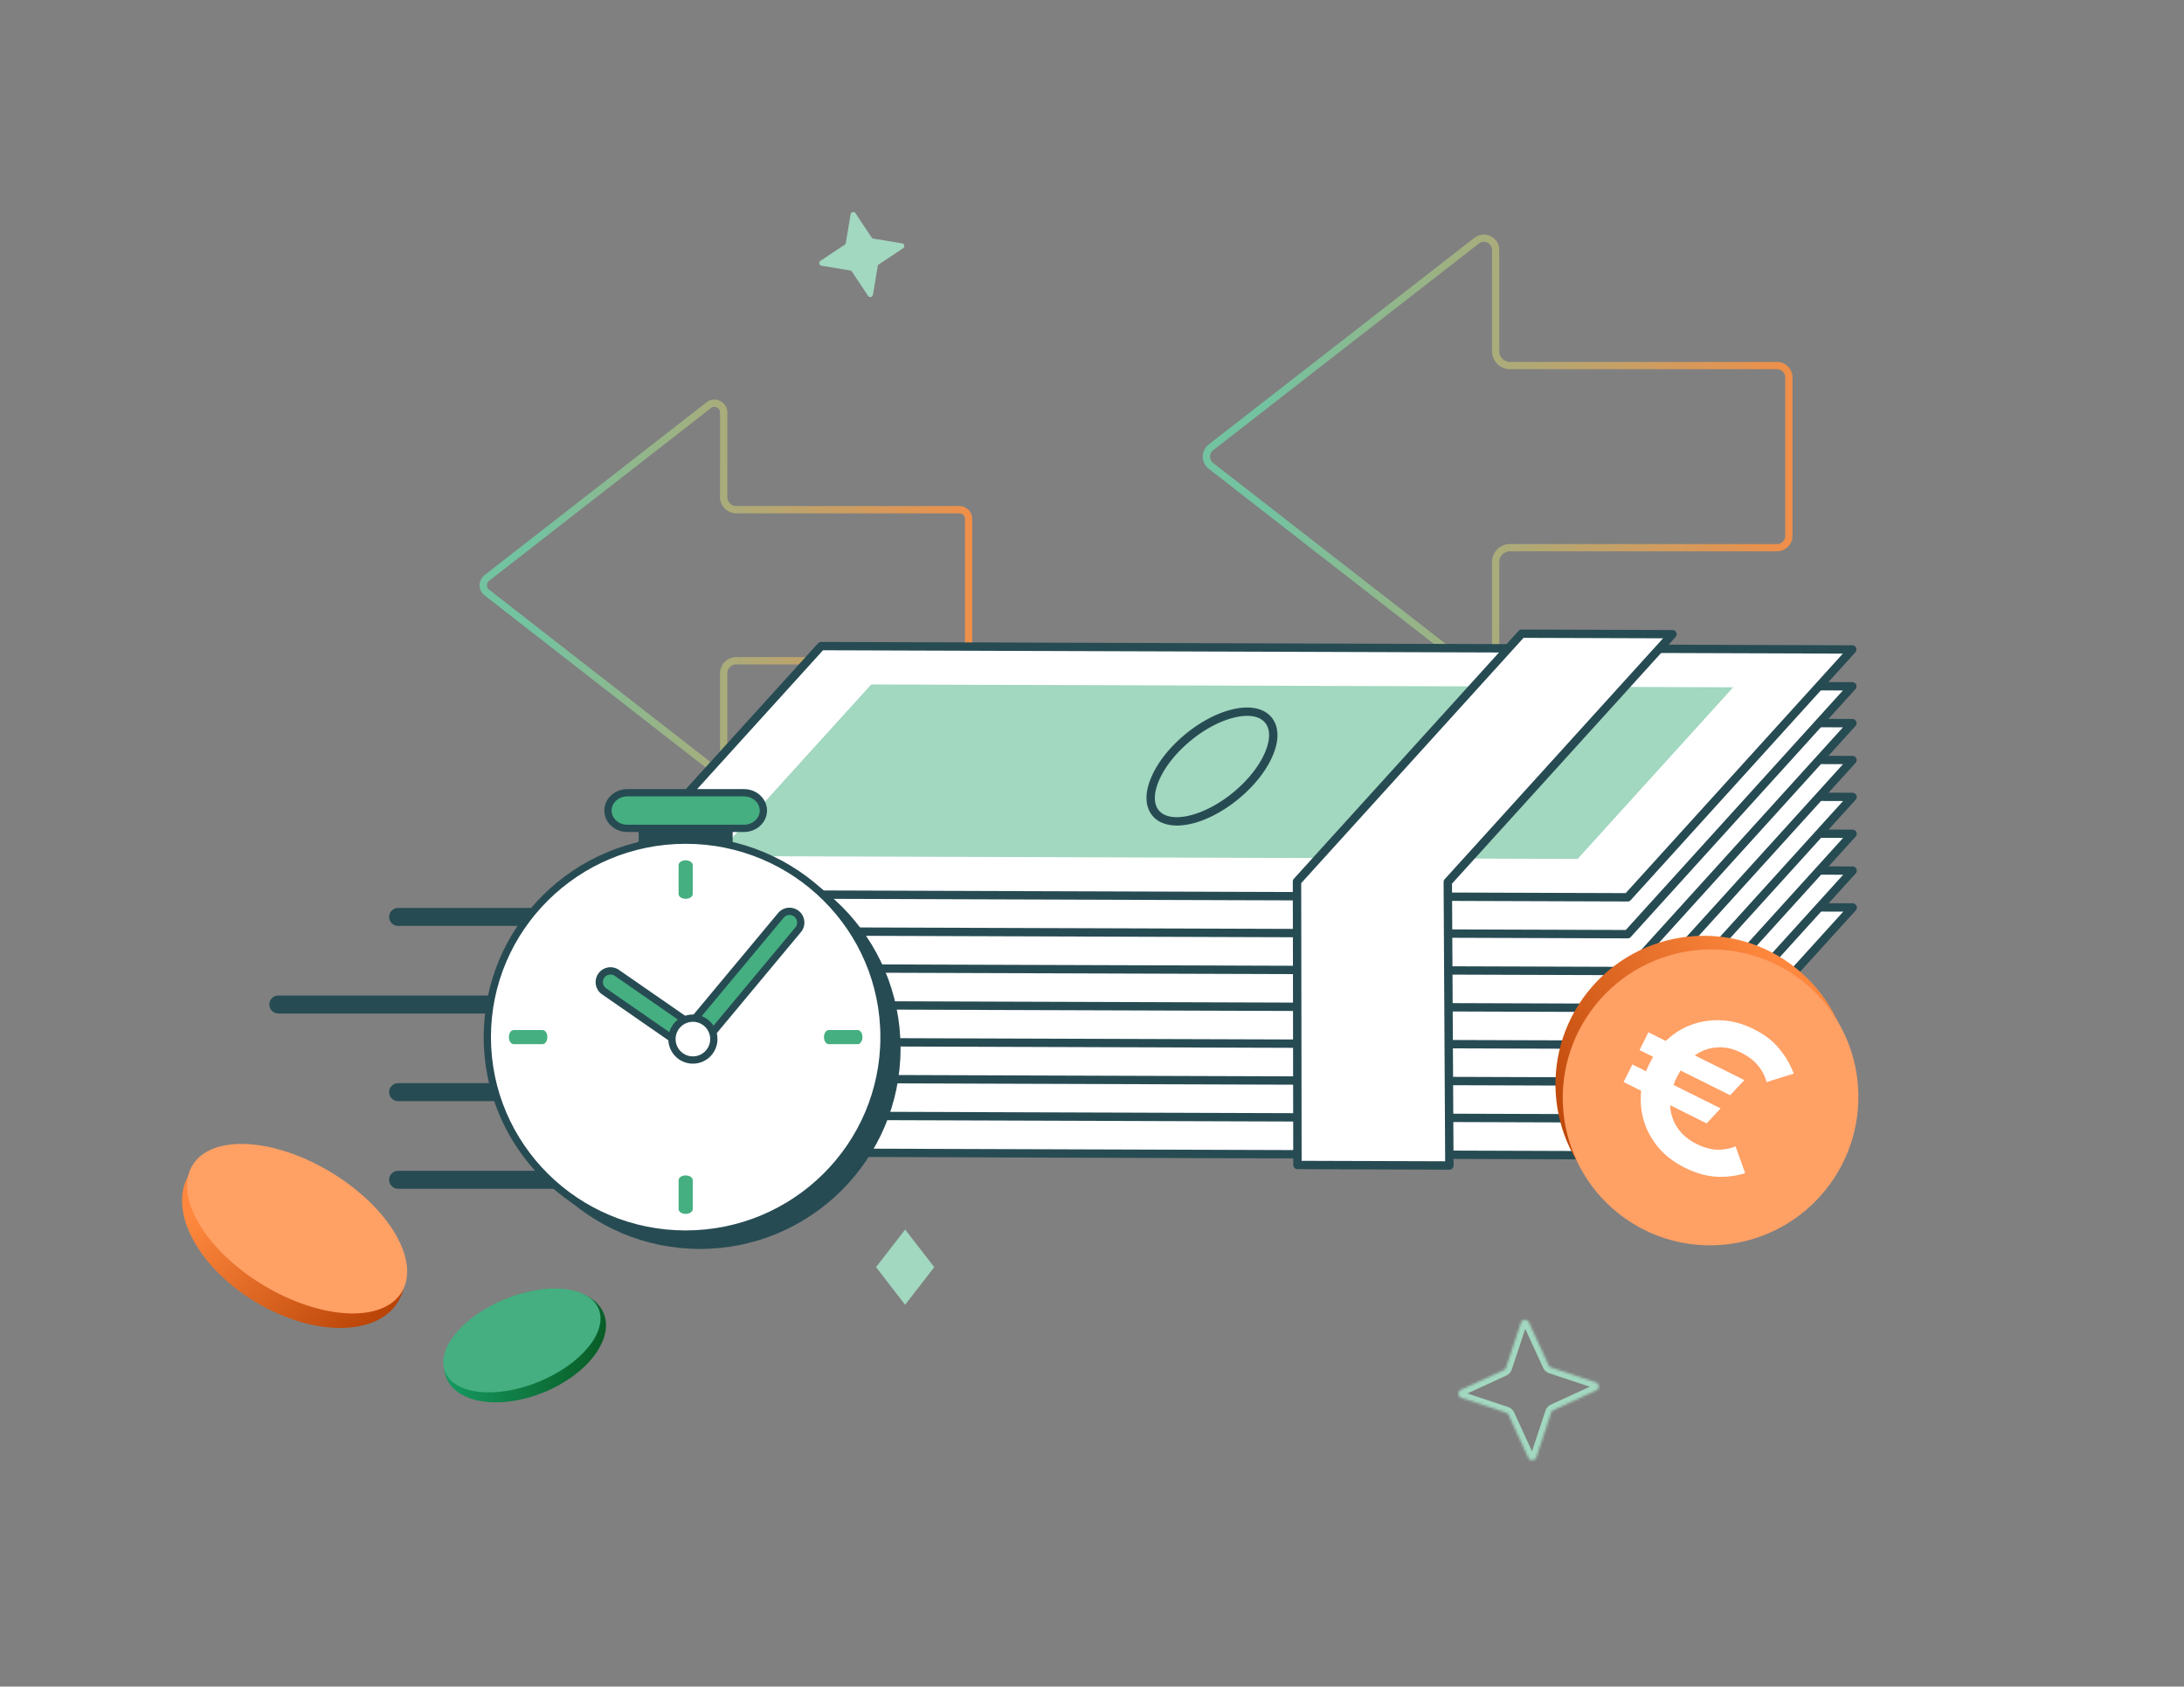<svg width="900" height="695" fill="none" xmlns="http://www.w3.org/2000/svg"><rect width="100%" height="100%" fill="#808080" stroke="none"/><path d="M737.154 220.827a4.854 4.854 0 01-4.86 4.848H622.278a5.949 5.949 0 00-5.952 5.944v41.678c0 4.032-4.653 6.309-7.849 3.823l-109.451-85.14c-2.496-1.941-2.496-5.705 0-7.646l109.451-85.14c3.196-2.486 7.849-.209 7.849 3.823v41.679a5.948 5.948 0 005.952 5.943h110.016a4.855 4.855 0 014.86 4.849v65.339z" stroke="url(#a)" stroke-width="3"/><path d="M399.154 268.471a3.81 3.81 0 01-3.813 3.808h-91.906a5.217 5.217 0 00-5.219 5.215v34.846c0 3.167-3.652 4.954-6.158 3.003l-91.435-71.183a3.804 3.804 0 010-6.005l91.435-71.183c2.506-1.952 6.158-.165 6.158 3.003v34.845a5.218 5.218 0 005.219 5.216h91.906a3.81 3.81 0 013.813 3.807v54.628z" stroke="url(#b)" stroke-width="3"/><mask id="c" fill="#fff"><path d="M639.227 563.504l18.389 6.108c1.541.513 1.672 2.654.184 3.346l-17.609 8.088a1.821 1.821 0 00-.958 1.07l-6.108 18.389c-.513 1.541-2.654 1.672-3.346.184l-8.088-17.608a1.82 1.82 0 00-1.07-.959l-18.39-6.108c-1.541-.513-1.671-2.654-.184-3.346l17.609-8.088c.447-.203.794-.591.958-1.07l6.109-18.389c.513-1.541 2.654-1.672 3.346-.184l8.088 17.608c.203.447.59.794 1.07.959z"/></mask><path d="M639.227 563.504l-.811 2.365.011.003.012.004.788-2.372zm18.389 6.108l.789-2.372-.001-.001-.788 2.373zm.184 3.346l1.044 2.272.011-.005-1.055-2.267zm-17.609 8.088l1.033 2.277.011-.005-1.044-2.272zm-.958 1.07l-2.365-.811-.004.012-.003.011 2.372.788zm-6.108 18.389l2.372.79v-.002l-2.372-.788zm-3.346.184l-2.272 1.044.005.011 2.267-1.055zm-8.088-17.608l-2.277 1.032.005.011 2.272-1.043zm-1.07-.959l.81-2.364-.011-.004-.011-.004-.788 2.372zm-18.39-6.108l-.789 2.372.001.001.788-2.373zm-.184-3.346l-1.043-2.272-.011.005 1.054 2.267zm17.609-8.088l-1.033-2.277-.01.005 1.043 2.272zm.958-1.07l2.365.811.004-.012.004-.011-2.373-.788zm6.109-18.389l-2.372-.79-.001.002 2.373.788zm3.346-.184l2.272-1.044-.005-.011-2.267 1.055zm8.088 17.608l2.277-1.032-.005-.011-2.272 1.043zm.282 3.331l18.389 6.109 1.576-4.746-18.389-6.108-1.576 4.745zm18.388 6.108c-.604-.201-.646-1.03-.081-1.292l2.109 4.533c3.539-1.647 3.237-6.759-.45-7.985l-1.578 4.744zm-.07-1.298l-17.609 8.088 2.087 4.544 17.609-8.088-2.087-4.544zm-17.598 8.084a4.312 4.312 0 00-2.291 2.535l4.73 1.622a.684.684 0 01-.374.396l-2.065-4.553zm-2.298 2.558l-6.109 18.389 4.745 1.576 6.109-18.389-4.745-1.576zm-6.108 18.388c.201-.604 1.03-.646 1.292-.081l-4.533 2.109c1.647 3.54 6.758 3.237 7.985-.449l-4.744-1.579zm1.297-.07l-8.088-17.609-4.543 2.087 8.088 17.609 4.543-2.087zm-8.083-17.598a4.312 4.312 0 00-2.536-2.29l-1.621 4.729a.684.684 0 01-.396-.374l4.553-2.065zm-2.558-2.298l-18.389-6.108-1.577 4.745 18.39 6.108 1.576-4.745zm-18.388-6.108c.604.201.645 1.03.081 1.293l-2.109-4.534c-3.54 1.647-3.237 6.759.449 7.985l1.579-4.744zm.07 1.298l17.609-8.088-2.087-4.544-17.609 8.088 2.087 4.544zm17.598-8.083a4.315 4.315 0 002.29-2.536l-4.73-1.622a.693.693 0 01.374-.396l2.066 4.554zm2.298-2.559l6.108-18.389-4.745-1.576-6.108 18.389 4.745 1.576zm6.108-18.388c-.201.604-1.03.646-1.293.081l4.534-2.109c-1.647-3.539-6.759-3.237-7.985.449l4.744 1.579zm-1.298.07l8.088 17.609 4.544-2.087-8.088-17.609-4.544 2.087zm8.083 17.598a4.32 4.32 0 002.536 2.291l1.621-4.73c.148.05.304.17.397.374l-4.554 2.065z" fill="#A2D7C0" mask="url(#c)"/><path d="M359.914 98.322l11.805 1.964c.99.166 1.274 1.46.433 2.024l-9.968 6.622a1.123 1.123 0 00-.482.745l-1.965 11.805c-.165.989-1.459 1.274-2.024.433l-6.622-9.968a1.123 1.123 0 00-.745-.483l-11.805-1.964c-.989-.165-1.274-1.459-.433-2.024l9.969-6.622c.253-.167.428-.437.482-.745l1.965-11.805c.165-.99 1.459-1.274 2.024-.433l6.622 9.969c.166.253.436.427.744.482zM385 522.161l-11.995-15.504L361 522.153l11.995 15.504L385 522.161z" fill="#A2D7C0"/><path d="M670.888 476.073l-424.911-1.385 92.58-102.137 424.904 1.401-92.573 102.121z" fill="#fff"/><path d="M245.222 476.233a1.751 1.751 0 01-.821-.841 1.708 1.708 0 01.286-1.849l92.595-102.13a1.735 1.735 0 011.276-.564l424.911 1.386c.688.01 1.303.406 1.581 1.019a1.709 1.709 0 01-.285 1.85l-92.596 102.129a1.73 1.73 0 01-1.275.564l-424.928-1.393a1.692 1.692 0 01-.759-.179l.015.008zm94.105-101.949l-89.479 98.696 420.261 1.375 89.479-98.696-420.261-1.375z" fill="#274B53"/><path d="M660.269 460.266l-355.23-1.17 64.126-70.724 355.214 1.163-64.11 70.731z" fill="#274B53"/><path d="M478.529 445.143a10.324 10.324 0 01-3.433-2.667c-3.098-3.71-3.284-9.327-.507-15.814 2.604-6.131 7.57-12.411 13.962-17.709 13.741-11.374 29.386-14.456 35.582-7.037 6.212 7.426.285 22.149-13.455 33.522-11.669 9.649-24.679 13.327-32.142 9.69l-.007.015zm40.649-42.813c-6.094-2.97-18.092.723-28.415 9.269-5.995 4.956-10.604 10.78-13.005 16.417-2.236 5.258-2.244 9.615-.016 12.269 4.8 5.744 18.864 2.311 30.724-7.493s17.822-22.942 13.021-28.686c-.619-.742-1.391-1.328-2.309-1.776z" fill="#274B53"/><path d="M670.859 460.894l-424.919-1.408 92.588-102.115 424.911 1.386-92.58 102.137z" fill="#fff"/><path d="M245.187 461.031a1.74 1.74 0 01-.821-.84 1.709 1.709 0 01.285-1.85l92.596-102.129a1.73 1.73 0 011.276-.564l424.911 1.385c.688.01 1.303.406 1.581 1.02a1.708 1.708 0 01-.286 1.849l-92.595 102.13a1.734 1.734 0 01-1.276.563l-424.911-1.385a1.697 1.697 0 01-.76-.179zm94.105-101.949l-89.479 98.696 420.261 1.375 89.478-98.696-420.26-1.375z" fill="#274B53"/><path d="M660.25 445.073l-355.231-1.17 64.119-70.709 355.222 1.147-64.11 70.732z" fill="#274B53"/><path d="M478.508 429.949a10.327 10.327 0 01-3.433-2.668c-6.212-7.426-.285-22.15 13.456-33.523 6.407-5.29 13.523-8.993 20.049-10.42 6.918-1.523 12.442-.303 15.532 3.383 3.098 3.71 3.285 9.327.515 15.837-2.603 6.131-7.57 12.411-13.962 17.709-11.669 9.649-24.679 13.327-32.141 9.69l-.016-.008zm40.649-42.813c-2.394-1.167-5.772-1.341-9.825-.448-5.994 1.323-12.595 4.76-18.59 9.717-11.859 9.804-17.821 22.942-13.021 28.685 4.8 5.744 18.864 2.312 30.724-7.492 5.995-4.956 10.604-10.78 12.998-16.401 2.236-5.259 2.243-9.616.016-12.27-.62-.741-1.392-1.328-2.309-1.775l.007-.016z" fill="#274B53"/><path d="M670.838 445.701l-424.927-1.394 92.595-102.129 424.912 1.386-92.58 102.137z" fill="#fff"/><path d="M245.158 445.852a1.711 1.711 0 01-.536-2.69l92.596-102.129a1.73 1.73 0 011.275-.564l424.912 1.386a1.757 1.757 0 011.581 1.019 1.71 1.71 0 01-.286 1.849l-92.596 102.13a1.731 1.731 0 01-1.275.564l-424.912-1.386a1.692 1.692 0 01-.759-.179zm94.105-101.948L249.784 442.6l420.26 1.375 89.479-98.696-420.26-1.375z" fill="#274B53"/><path d="M660.228 429.879l-355.23-1.17L369.116 358l355.215 1.163-64.103 70.716z" fill="#274B53"/><path d="M478.49 414.755a10.311 10.311 0 01-3.433-2.667c-3.098-3.71-3.284-9.327-.499-15.829 2.604-6.132 7.57-12.412 13.962-17.71 6.408-5.29 13.523-8.993 20.049-10.421 6.919-1.522 12.443-.302 15.525 3.4 3.099 3.709 3.285 9.326.523 15.821-2.604 6.131-7.57 12.411-13.962 17.709-11.669 9.649-24.679 13.327-32.142 9.69l-.023.007zm40.65-42.812c-2.395-1.168-5.773-1.342-9.825-.449-5.995 1.323-12.596 4.761-18.59 9.717-5.995 4.956-10.604 10.78-12.998 16.401-2.237 5.259-2.244 9.616-.016 12.269 4.8 5.744 18.864 2.312 30.724-7.492 5.995-4.957 10.603-10.78 13.005-16.417 2.236-5.259 2.244-9.615.016-12.269-.619-.742-1.392-1.329-2.309-1.776l-.007.016z" fill="#274B53"/><path d="M670.818 430.507l-424.927-1.393 92.596-102.13 424.904 1.401-92.573 102.122z" fill="#fff"/><path d="M245.137 430.659a1.74 1.74 0 01-.822-.841 1.708 1.708 0 01.286-1.849l92.595-102.13a1.734 1.734 0 011.276-.563l424.927 1.393a1.757 1.757 0 011.581 1.019 1.71 1.71 0 01-.286 1.849l-92.595 102.13a1.732 1.732 0 01-1.276.564l-424.927-1.393a1.692 1.692 0 01-.759-.179zm94.104-101.949l-89.479 98.696 420.261 1.375 89.479-98.696-420.261-1.375z" fill="#274B53"/><path d="M660.199 414.701l-355.23-1.171 64.125-70.724 355.215 1.163-64.11 70.732z" fill="#274B53"/><path d="M478.443 399.57a10.327 10.327 0 01-3.433-2.668c-3.098-3.71-3.285-9.327-.5-15.829 2.604-6.131 7.57-12.412 13.963-17.71 6.408-5.29 13.523-8.993 20.049-10.42 6.918-1.523 12.442-.303 15.532 3.383 3.099 3.71 3.285 9.327.516 15.837-2.604 6.131-7.571 12.411-13.963 17.709-11.668 9.649-24.679 13.327-32.141 9.69l-.023.008zm40.649-42.813c-2.394-1.167-5.772-1.342-9.825-.449-5.994 1.324-12.595 4.761-18.59 9.717-5.995 4.957-10.604 10.78-12.998 16.401-2.236 5.259-2.243 9.616-.016 12.27 4.785 5.736 18.864 2.311 30.724-7.493 5.995-4.956 10.604-10.78 12.998-16.401 2.236-5.259 2.244-9.616.016-12.269-.619-.742-1.392-1.329-2.309-1.776z" fill="#274B53"/><path d="M670.787 415.329l-424.92-1.409 92.589-102.114 424.911 1.386-92.58 102.137z" fill="#fff"/><path d="M245.115 415.465a1.71 1.71 0 01-.536-2.689l92.596-102.13a1.73 1.73 0 011.275-.564l424.927 1.393c.688.01 1.303.406 1.582 1.02a1.71 1.71 0 01-.286 1.849l-92.596 102.13a1.728 1.728 0 01-1.275.563l-424.928-1.393a1.692 1.692 0 01-.759-.179zm94.105-101.948l-89.479 98.696 420.26 1.375 89.479-98.696-420.245-1.368-.015-.007z" fill="#274B53"/><path d="M660.177 399.507l-355.23-1.17 64.118-70.709 355.223 1.147-64.111 70.732z" fill="#274B53"/><path d="M478.424 384.376a10.327 10.327 0 01-3.433-2.668c-3.098-3.709-3.285-9.326-.5-15.829 2.604-6.131 7.57-12.411 13.963-17.709 13.74-11.373 29.369-14.464 35.581-7.037 3.099 3.709 3.285 9.327.516 15.836-2.604 6.132-7.571 12.412-13.963 17.71-11.668 9.649-24.679 13.327-32.141 9.689l-.023.008zm40.649-42.813c-6.094-2.97-18.092.723-28.415 9.269-5.995 4.956-10.604 10.779-13.005 16.416-2.237 5.259-2.244 9.616-.016 12.27 4.784 5.736 18.864 2.311 30.724-7.493 5.995-4.956 10.603-10.78 12.997-16.401 2.237-5.259 2.244-9.616.017-12.269-.62-.742-1.392-1.329-2.309-1.776l.007-.016z" fill="#274B53"/><path d="M670.768 400.135l-424.928-1.393 92.596-102.13 424.912 1.386-92.58 102.137z" fill="#fff"/><path d="M245.088 400.287a1.71 1.71 0 01-.536-2.689l92.596-102.13a1.73 1.73 0 011.275-.564l424.919 1.37c.688.01 1.303.406 1.581 1.019a1.709 1.709 0 01-.285 1.85l-92.58 102.137a1.732 1.732 0 01-1.276.564l-424.935-1.378a1.692 1.692 0 01-.759-.179zm94.104-101.948l-89.478 98.696 420.26 1.375 89.479-98.696-420.237-1.383-.024.008z" fill="#274B53"/><path d="M660.159 384.314l-355.23-1.171 64.119-70.709 355.214 1.163-64.103 70.717z" fill="#274B53"/><path d="M478.401 369.182a10.32 10.32 0 01-3.432-2.667c-3.099-3.71-3.285-9.327-.508-15.814 2.604-6.131 7.571-12.411 13.963-17.709 6.408-5.291 13.523-8.994 20.049-10.421 6.919-1.523 12.442-.303 15.533 3.384 6.211 7.426.3 22.157-13.456 33.523-11.668 9.648-24.679 13.327-32.141 9.689l-.008.015zm40.65-42.813c-2.394-1.167-5.773-1.341-9.825-.448-5.994 1.323-12.595 4.76-18.59 9.717-5.995 4.956-10.604 10.78-13.006 16.417-2.236 5.258-2.243 9.615-.016 12.269 4.8 5.744 18.865 2.311 30.724-7.493 11.86-9.804 17.822-22.942 13.022-28.686-.62-.742-1.392-1.328-2.309-1.776z" fill="#274B53"/><path d="M670.75 384.942l-424.927-1.394 92.595-102.129 424.904 1.401-92.572 102.122z" fill="#fff"/><path d="M245.07 385.093a1.711 1.711 0 01-.536-2.69l92.596-102.129a1.73 1.73 0 011.275-.564l424.912 1.386c.688.01 1.303.405 1.581 1.019a1.71 1.71 0 01-.286 1.849l-92.58 102.137a1.73 1.73 0 01-1.275.564l-424.927-1.393a1.694 1.694 0 01-.76-.179zm94.105-101.948l-89.479 98.696 420.26 1.374 89.479-98.696-420.245-1.367-.015-.007z" fill="#274B53"/><path d="M660.132 369.135l-355.23-1.171 64.126-70.724 355.215 1.163-64.111 70.732z" fill="#274B53"/><path d="M478.377 354.004a10.327 10.327 0 01-3.433-2.668c-3.098-3.71-3.284-9.327-.5-15.829 2.604-6.131 7.571-12.412 13.963-17.71 6.408-5.29 13.523-8.993 20.049-10.42 6.919-1.523 12.45-.319 15.533 3.383 6.211 7.427.3 22.158-13.456 33.523-11.668 9.649-24.679 13.327-32.141 9.69l-.015.031zm40.649-42.813c-2.394-1.167-5.772-1.342-9.825-.449-5.994 1.324-12.595 4.761-18.59 9.717-5.995 4.956-10.604 10.78-12.998 16.401-2.236 5.259-2.243 9.616-.016 12.27 4.8 5.743 18.865 2.311 30.724-7.493 11.86-9.804 17.822-22.942 13.022-28.686-.62-.742-1.392-1.329-2.309-1.776l-.008.016z" fill="#274B53"/><path d="M670.721 369.763l-424.92-1.408 92.588-102.114 424.912 1.385-92.58 102.137z" fill="#fff"/><path d="M245.049 369.9a1.745 1.745 0 01-.822-.841 1.71 1.71 0 01.286-1.849l92.595-102.13a1.735 1.735 0 011.276-.564l424.912 1.386a1.76 1.76 0 011.581 1.019 1.711 1.711 0 01-.286 1.85l-92.58 102.137a1.732 1.732 0 01-1.276.564l-424.927-1.393a1.706 1.706 0 01-.759-.179zm94.104-101.949l-89.479 98.696 420.261 1.375 89.494-98.688-420.276-1.383z" fill="#274B53"/><path d="M650.111 353.941l-355.23-1.17 64.126-70.724 355.214 1.163-64.11 70.731z" fill="#A2D7C0"/><path d="M478.355 338.81a10.323 10.323 0 01-3.432-2.668c-3.099-3.709-3.285-9.327-.5-15.829 2.604-6.131 7.57-12.411 13.962-17.709 6.408-5.291 13.524-8.993 20.05-10.421 6.918-1.523 12.442-.303 15.525 3.399 3.098 3.71 3.284 9.327.507 15.814-2.604 6.131-7.57 12.411-13.963 17.709-11.668 9.649-24.679 13.327-32.141 9.69l-.008.015zm40.65-42.813c-2.394-1.167-5.773-1.341-9.825-.448-5.994 1.323-12.595 4.76-18.59 9.716-5.995 4.957-10.604 10.78-13.006 16.417-2.236 5.259-2.243 9.616-.016 12.269 4.8 5.744 18.865 2.312 30.724-7.492 5.995-4.957 10.604-10.78 12.998-16.402 2.237-5.258 2.244-9.615.016-12.269-.619-.742-1.391-1.328-2.309-1.775l.008-.016z" fill="#274B53"/><path d="M596.613 363.47l.668 116.805-62.62-.216-.189-116.8 92.595-102.13 62.141.211-92.595 102.13z" fill="#fff"/><path d="M533.908 481.604a1.737 1.737 0 01-.977-1.547l-.182-116.816c-.006-.423.159-.84.441-1.142l92.596-102.13a1.73 1.73 0 011.275-.564l62.141.211c.688.01 1.303.406 1.581 1.02a1.708 1.708 0 01-.285 1.849l-92.146 101.641.644 116.143c.006.462-.182.887-.502 1.228a1.703 1.703 0 01-1.222.494l-62.62-.215a1.71 1.71 0 01-.76-.179l.016.007zm2.303-117.689l.175 114.422 59.15.188-.646-115.073c-.006-.423.159-.84.449-1.158l89.989-99.269-57.497-.185-91.62 101.075z" fill="#274B53"/><path d="M663.866 494.34c-26.277-20.928-30.548-59.276-9.541-85.652 21.008-26.377 59.339-30.794 85.616-9.867 26.277 20.928 30.549 59.276 9.541 85.653-21.007 26.377-59.339 30.794-85.616 9.866z" fill="url(#d)"/><path d="M666.866 499.956c-26.277-20.928-30.548-59.276-9.541-85.653 21.008-26.376 59.339-30.794 85.616-9.866s30.549 59.276 9.541 85.653c-21.007 26.377-59.339 30.794-85.616 9.866z" fill="#FFA065"/><path d="M694.301 481.168c-4.222-2.103-7.735-4.739-10.538-7.906-2.776-3.22-4.812-6.76-6.106-10.619-1.268-3.912-1.751-7.958-1.449-12.137.357-4.152 1.531-8.226 3.521-12.22 1.99-3.995 4.534-7.385 7.634-10.171 3.099-2.786 6.578-4.825 10.439-6.116 3.86-1.292 7.912-1.799 12.155-1.523 4.242.277 8.475 1.467 12.698 3.571 4.387 2.185 7.859 4.833 10.416 7.944a34.177 34.177 0 016.103 10.421l-11.181 3.483a17.876 17.876 0 00-3.634-6.927c-1.667-2.012-3.982-3.755-6.943-5.23-3.4-1.694-6.781-2.394-10.144-2.101-3.337.24-6.425 1.424-9.265 3.552-2.813 2.075-5.15 4.979-7.009 8.711s-2.782 7.372-2.771 10.92c.039 3.496.981 6.688 2.828 9.576 1.846 2.889 4.579 5.234 8.199 7.037 2.851 1.421 5.582 2.191 8.192 2.31a18.841 18.841 0 007.757-1.351l3.955 11.023a33.007 33.007 0 01-12.116 1.444c-4.107-.275-8.354-1.505-12.741-3.691zm-18.669-48.466l3.652-7.332 39.566 19.71-5.873 6.226-37.345-18.604zm-6.559 13.167l3.613-7.254 36.358 18.112-5.752 6.188-34.219-17.046z" fill="#fff"/><ellipse cx="35.048" cy="20.738" rx="35.048" ry="20.738" transform="matrix(-.925 .38 .38 .925 240.896 522)" fill="url(#e)"/><ellipse cx="50.41" cy="30.58" rx="50.41" ry="30.58" transform="scale(-1 1) rotate(-31.197 823.796 577.332)" fill="url(#f)"/><ellipse cx="34.184" cy="18.392" rx="34.184" ry="18.392" transform="scale(-1 1) rotate(22.333 -1442.94 -345.993)" fill="#45AF81"/><ellipse cx="50.41" cy="27.122" rx="50.41" ry="27.122" transform="scale(-1 1) rotate(-31.197 822.195 576.263)" fill="#FFA065"/><path d="M111 413.937a3.703 3.703 0 013.703-3.703h87.64v7.406h-87.64a3.703 3.703 0 01-3.703-3.703zM160.369 377.831a3.703 3.703 0 013.703-3.703h57.62l-4.719 7.406h-52.901a3.703 3.703 0 01-3.703-3.703zM160.369 486.149a3.703 3.703 0 013.703-3.703h58.799l7.079 7.407h-65.878a3.703 3.703 0 01-3.703-3.704zM160.369 450.043a3.703 3.703 0 013.703-3.703h38.744l2.979 7.406h-41.723a3.703 3.703 0 01-3.703-3.703z" fill="#274B53"/><circle cx="288.452" cy="431.991" r="82.657" fill="#274B53"/><path fill="#274B53" d="M263.193 332.442H301.916V354.505H263.193z"/><path d="M364.295 427.362c0 44.811-36.586 81.156-81.74 81.156-45.154 0-81.741-36.345-81.741-81.156 0-44.812 36.587-81.157 81.741-81.157 45.154 0 81.74 36.345 81.74 81.157z" fill="#fff" stroke="#274B53" stroke-width="3"/><path d="M250.527 334.001c0-4.056 3.592-7.344 8.021-7.344h48.009c4.43 0 8.022 3.288 8.022 7.344 0 4.056-3.592 7.344-8.022 7.344h-48.009c-4.429 0-8.021-3.288-8.021-7.344z" fill="#45AF81" stroke="#274B53" stroke-width="3"/><path d="M209.699 427.361c0-1.61.89-2.915 1.987-2.915h11.892c1.097 0 1.986 1.305 1.986 2.915s-.889 2.916-1.986 2.916h-11.892c-1.097 0-1.987-1.306-1.987-2.916zM282.553 354.504c1.61 0 2.916.89 2.916 1.987v11.892c0 1.097-1.306 1.987-2.916 1.987-1.61 0-2.915-.89-2.915-1.987v-11.892c0-1.097 1.305-1.987 2.915-1.987zM339.547 427.361c0-1.61.889-2.915 1.987-2.915h11.891c1.097 0 1.987 1.305 1.987 2.915s-.89 2.916-1.987 2.916h-11.891c-1.098 0-1.987-1.306-1.987-2.916zM282.555 484.353c1.61 0 2.916.889 2.916 1.987v11.891c0 1.098-1.306 1.987-2.916 1.987-1.61 0-2.915-.889-2.915-1.987V486.34c0-1.098 1.305-1.987 2.915-1.987z" fill="#45AF81"/><path fill-rule="evenodd" clip-rule="evenodd" d="M328.31 376.612a4.63 4.63 0 01.594 6.52l-39.954 47.962a4.63 4.63 0 01-6.193.843l-33.838-23.445a4.629 4.629 0 015.272-7.61l30.357 21.032 37.243-44.708a4.629 4.629 0 016.519-.594z" fill="#45AF81" stroke="#274B53" stroke-width="3" stroke-linecap="round" stroke-linejoin="round"/><circle cx="285.535" cy="428.177" r="8.625" fill="#fff" stroke="#274B53" stroke-width="3"/><defs><linearGradient id="a" x1="766.17" y1="194.528" x2="474.59" y2="195.759" gradientUnits="userSpaceOnUse"><stop stop-color="#FF883E"/><stop offset=".84" stop-color="#73C3A1"/></linearGradient><linearGradient id="b" x1="423.641" y1="246.484" x2="180.057" y2="247.511" gradientUnits="userSpaceOnUse"><stop stop-color="#FF883E"/><stop offset=".84" stop-color="#73C3A1"/></linearGradient><linearGradient id="d" x1="732.14" y1="363.502" x2="608.113" y2="453.226" gradientUnits="userSpaceOnUse"><stop offset=".12" stop-color="#FF883E"/><stop offset="1" stop-color="#B23C00"/></linearGradient><linearGradient id="e" x1="72.763" y1="-3.158" x2="-27.577" y2="57.406" gradientUnits="userSpaceOnUse"><stop offset=".118" stop-color="#169B62"/><stop offset="1" stop-color="#003500"/></linearGradient><linearGradient id="f" x1="110.13" y1="27.392" x2="-4.001" y2="53.554" gradientUnits="userSpaceOnUse"><stop offset=".196" stop-color="#FF883E"/><stop offset="1" stop-color="#B23C00"/></linearGradient></defs></svg>